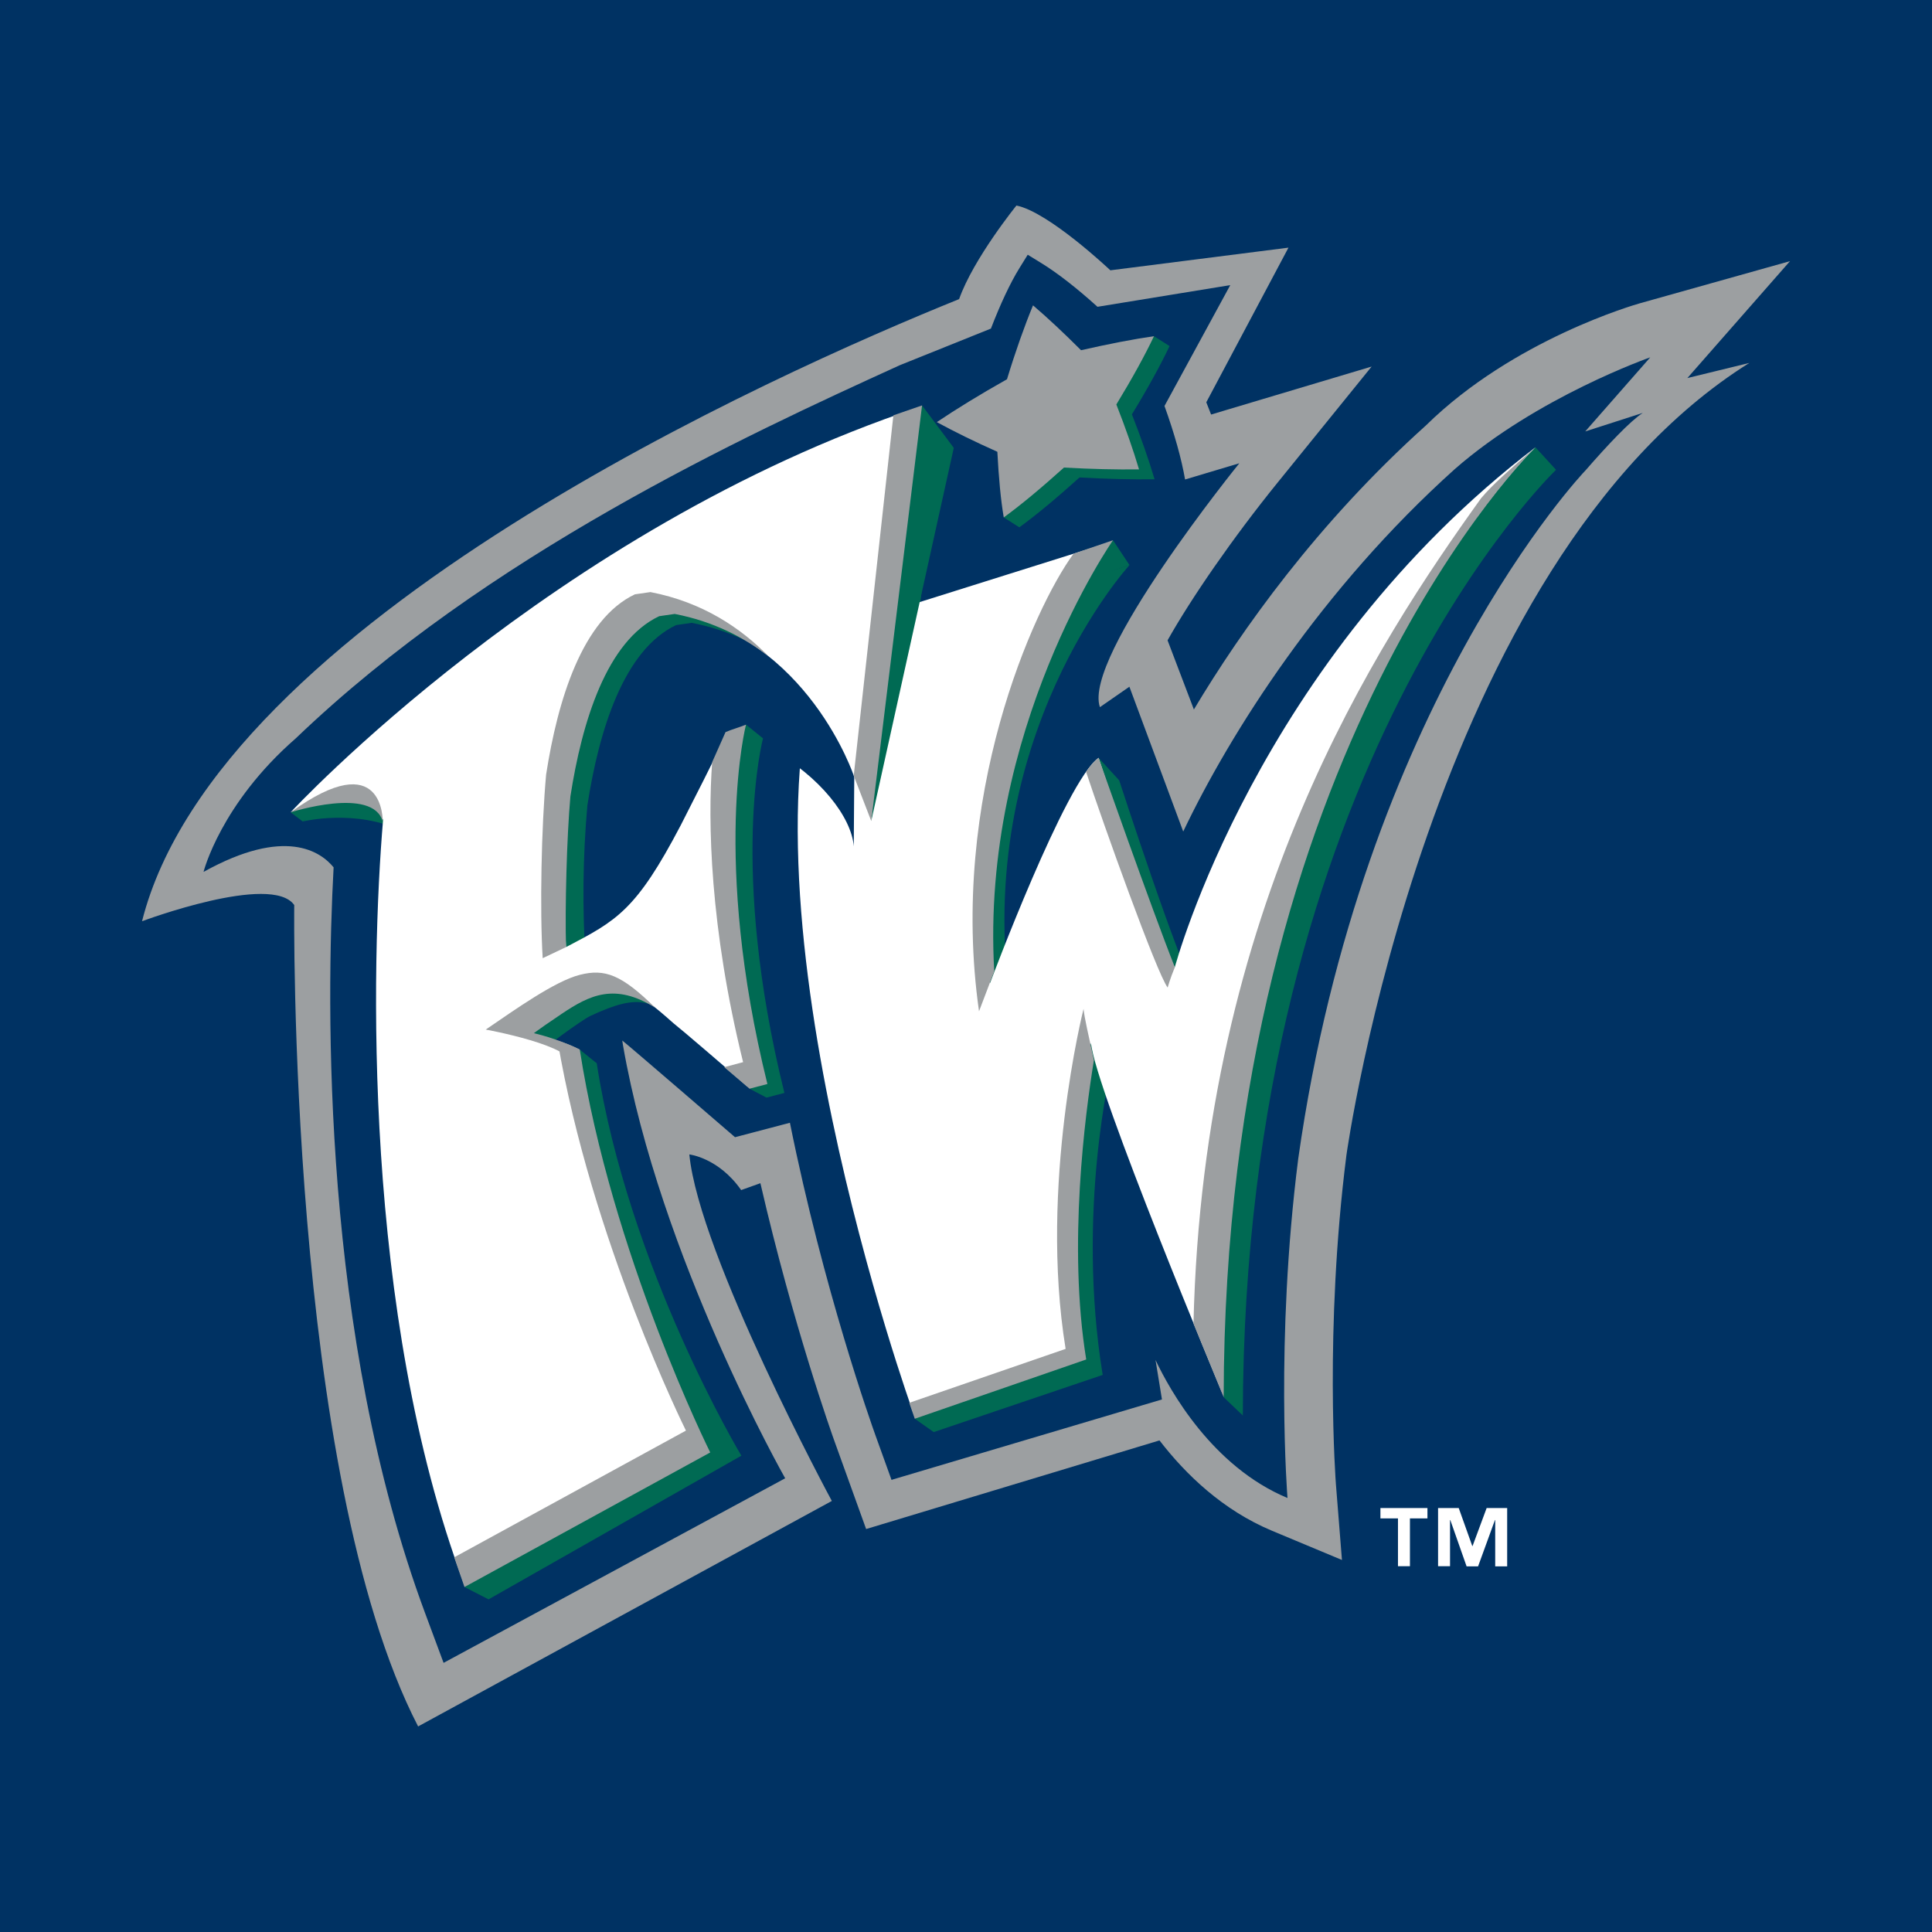 <?xml version="1.0" encoding="utf-8"?>
<!-- Generator: Adobe Illustrator 13.0.0, SVG Export Plug-In . SVG Version: 6.00 Build 14948)  -->
<!DOCTYPE svg PUBLIC "-//W3C//DTD SVG 1.0//EN" "http://www.w3.org/TR/2001/REC-SVG-20010904/DTD/svg10.dtd">
<svg version="1.0" id="Layer_1" xmlns="http://www.w3.org/2000/svg" xmlns:xlink="http://www.w3.org/1999/xlink" x="0px" y="0px"
	 width="192.756px" height="192.756px" viewBox="0 0 192.756 192.756" enable-background="new 0 0 192.756 192.756"
	 xml:space="preserve">
<g>
	<polygon fill-rule="evenodd" clip-rule="evenodd" fill="#003263" points="0,0 192.756,0 192.756,192.756 0,192.756 0,0 	"/>
	<path fill-rule="evenodd" clip-rule="evenodd" fill="#9C9FA1" d="M168.349,37.72l10.239-11.665l-14.943,4.195
		c-0.516,0.145-12.656,3.625-21.376,12.193c-10.842,9.744-18.413,20.419-23.154,28.342c0,0-2.62-6.897-2.627-6.9
		c2.366-4.21,6.517-10.228,10.978-15.735l9.381-11.577l-14.276,4.266l-1.739,0.521l-0.48-1.224l8.199-15.428l-17.771,2.261
		c0,0-6.138-5.815-9.37-6.462c0,0-4.289,5.292-5.719,9.335c-18.182,7.35-73.963,32.117-81.52,62.071c0,0,12.924-4.846,15.186-1.615
		c0,0-0.687,56.708,12.359,81.949l41.277-22.496c0,0-13.248-24.557-14.217-34.572c0,0,2.908,0.322,5.17,3.555l1.92-0.686
		c3.289,14.27,7.153,25.084,7.393,25.75l1.601,4.443l1.554,4.312l29.269-8.842c2.615,3.391,6.31,6.961,11.241,9.02l6.963,2.908
		l-0.6-7.523c-0.012-0.15-1.175-15.393,1.047-32.873c0,0,8.185-58.978,40.196-79.032L168.349,37.72L168.349,37.72z"/>
	<path fill-rule="evenodd" clip-rule="evenodd" fill="#003263" d="M158.182,46.937c2.232-2.562,4.449-4.916,5.716-5.74l-5.741,1.848
		l6.49-7.394c0,0-11.29,3.95-19.507,11.155c-13.305,11.947-22.395,26.301-27.089,36.156l-5.371-14.448
		c-0.001-0.004-1.562,1.078-2.942,2.039c-1.747-5.018,13.909-24.332,13.909-24.332l-5.411,1.618
		c-0.361-2.078-1.065-4.587-2.054-7.335l6.563-12.057l-13.248,2.162c-2.062-1.865-3.989-3.368-5.615-4.367l-1.346-0.827
		l-0.831,1.341c-0.916,1.479-1.903,3.593-2.84,6.027l-9.095,3.656C74.15,43.552,48.61,55.356,29.516,73.66
		c-7.512,6.543-9.209,13.329-9.209,13.329c8.165-4.537,11.709-2.009,12.977-0.452c-0.741,13.677-1.174,46.675,9.125,74.396
		l1.847,4.971l34.082-18.414c0,0-12.515-22.049-16.187-43.232l-0.068-0.445c0.499,0.367,11.25,9.646,11.25,9.646
		c0.032-0.01,5.477-1.441,5.477-1.441c3.353,16.637,8.142,30.096,8.537,31.191l1.601,4.443l0.108-0.039l26.873-7.99l-0.644-3.941
		c1.431,3.027,5.652,10.637,13.168,13.773c0,0-1.247-15.635,1.073-33.857C135.936,70.432,157.929,47.18,158.182,46.937
		L158.182,46.937z"/>
	<path fill-rule="evenodd" clip-rule="evenodd" fill="#006A53" d="M58.908,101.355c5.118-2.379,6.284-1.631,10.237,1.877
		c0.023,0.223,0.638,0.662,0.949,0.783c0.31,0.123,0.641,0.666,0.951,0.793c1.827,1.541,3.584,3.062,5.434,4.701
		c0.604-0.164,1.18-0.314,1.781-0.469c-5.573-22.538-2.134-35.373-2.134-35.373c-0.581,0.249-1.137,0.49-1.72,0.747
		c-1.528,3.091-2.996,6.012-4.542,9.032c-4.469,8.535-6.392,9.529-11.453,12.176c-0.3-4.896-0.278-10.015,0.192-15.267
		c1.15-7.431,3.614-15.521,8.863-17.992l1.545-0.222c13.586,2.616,17.801,16.033,17.801,16.033l2.292,3.982l4.512-36.726
		c-19.173,8.732-45.363,17.526-63.416,36.528c0,0,5.297-1.296,9.958,0.964c-1.214,14.337-1.739,50.618,8.585,76.647l25.224-14.334
		c0,0-11.269-18.738-14.429-39.146c-2.555-1.348-5.338-1.434-5.338-1.434S57.779,101.92,58.908,101.355L58.908,101.355z"/>
	<polygon fill-rule="evenodd" clip-rule="evenodd" fill="#006A53" points="48.744,159.57 46.341,158.338 49.201,156.113 
		48.744,159.57 	"/>
	<polygon fill-rule="evenodd" clip-rule="evenodd" fill="#006A53" points="30.202,81.959 28.997,81.045 32.89,79.639 30.202,81.959 
			"/>
	<polygon fill-rule="evenodd" clip-rule="evenodd" fill="#006A53" points="76.479,109.51 74.783,108.621 75.646,107.215 
		76.479,109.51 	"/>
	<polygon fill-rule="evenodd" clip-rule="evenodd" fill="#006A53" points="59.54,106.09 57.844,104.717 57.311,106.732 
		59.54,106.09 	"/>
	<polygon fill-rule="evenodd" clip-rule="evenodd" fill="#006A53" points="76.126,73.668 74.43,72.296 72.375,77.639 73.881,76.886 
		76.126,73.668 	"/>
	<path fill-rule="evenodd" clip-rule="evenodd" fill="#006A53" d="M84.729,65.182c-10.28,26.051,8.429,77.697,8.429,77.697
		l16.858-5.703c-2.672-16.369,0.892-30.863,0.892-30.863c0.411,4.576,13.09,34.912,13.09,34.912
		c0.068-64.661,31.249-94.351,31.249-94.351c-27.822,21.24-35.979,51.87-35.979,51.87c-1.438-1.937-7.606-20.889-7.606-20.889
		c-3.289,2.289-10.828,22.473-10.828,22.473c-3.906-26.756,11.856-43.949,11.856-43.949l-26.317,8.273L84.729,65.182L84.729,65.182z
		"/>
	<polygon fill-rule="evenodd" clip-rule="evenodd" fill="#006A53" points="109.606,75.61 111.662,77.855 110.601,79.992 
		109.606,75.61 	"/>
	<polygon fill-rule="evenodd" clip-rule="evenodd" fill="#006A53" points="112.69,56.379 111.045,53.9 107.398,58.15 112.69,56.379 
			"/>
	<polygon fill-rule="evenodd" clip-rule="evenodd" fill="#006A53" points="93.512,139.979 93.158,142.879 91.267,141.549 
		93.512,139.979 	"/>
	<polygon fill-rule="evenodd" clip-rule="evenodd" fill="#006A53" points="123.998,141.225 122.086,139.402 121.122,133.377 
		123.998,141.225 	"/>
	<polygon fill-rule="evenodd" clip-rule="evenodd" fill="#006A53" points="155.247,46.874 150.072,51.536 142.306,59.445 
		142.589,57.043 147.39,50.052 150.991,46.592 153.192,44.629 155.247,46.874 	"/>
	<path fill-rule="evenodd" clip-rule="evenodd" fill="#FFFFFF" d="M82.673,62.937c-10.28,26.051,8.429,77.979,8.429,77.979
		l16.859-5.986c-2.673-16.369,0.89-30.863,0.89-30.863c0.412,4.578,13.091,34.914,13.091,34.914
		c0.067-64.661,31.25-94.352,31.25-94.352c-27.825,21.242-35.979,51.87-35.979,51.87c-1.439-1.937-7.607-20.889-7.607-20.889
		c-3.29,2.288-10.828,22.474-10.828,22.474c-3.906-26.757,11.855-43.949,11.855-43.949l-26.316,8.273L82.673,62.937L82.673,62.937z"
		/>
	<path fill-rule="evenodd" clip-rule="evenodd" fill="#9C9FA1" d="M99.196,96.905C97.801,72.832,111.045,53.9,111.045,53.9
		l-3.939,1.343c-4.02,5.493-12.466,24.384-9.428,45.652L99.196,96.905L99.196,96.905z"/>
	<path fill-rule="evenodd" clip-rule="evenodd" fill="#9C9FA1" d="M122.086,139.402c0.069-64.66,31.106-94.773,31.106-94.773
		c-2.802,2.423-4.319,3.765-5.429,5.087c-10.507,14.656-27.721,40.813-28.689,82.342L122.086,139.402L122.086,139.402z"/>
	<path fill-rule="evenodd" clip-rule="evenodd" fill="#9C9FA1" d="M108.356,77.002c1.719,5.187,7.023,20.023,8.14,21.527
		c0,0,0.233-0.859,0.718-2.03c-2.315-5.828-7.607-20.889-7.607-20.889C109.237,75.866,108.814,76.35,108.356,77.002L108.356,77.002z
		"/>
	<path fill-rule="evenodd" clip-rule="evenodd" fill="#9C9FA1" d="M91.267,141.549l17.106-5.914
		c-1.849-11.322-0.105-24.518,0.768-29.869c-0.518-2.377-0.959-4.262-1.035-5.107c0,0-4.461,17.551-1.789,33.92l-15.601,5.381
		L91.267,141.549L91.267,141.549z"/>
	<path fill-rule="evenodd" clip-rule="evenodd" fill="#006A53" d="M101.698,52.611c-0.3-1.744-0.505-3.972-0.639-6.547
		c-1.663-2.038-3.652-2.88-5.395-3.834c1.919-1.293,3.665-1.887,6.358-3.405c0.846-2.789,0.76-4.125,1.611-6.189
		c1.48,1.263,3.483,2.447,5.776,3.294c2.789-0.634,5.257-1.111,7.277-1.4c-0.892,1.884-2.175,4.224-3.756,6.812
		c0.915,2.335,1.683,4.517,2.262,6.476c-2.262,0.028-4.781-0.03-7.488-0.183C105.432,49.686,103.371,51.398,101.698,52.611
		L101.698,52.611z"/>
	<polygon fill-rule="evenodd" clip-rule="evenodd" fill="#006A53" points="116.688,34.529 115.134,33.542 112.766,36.024 
		116.688,34.529 	"/>
	<polygon fill-rule="evenodd" clip-rule="evenodd" fill="#006A53" points="101.698,52.611 100.145,51.623 102.314,49.11 
		101.698,52.611 	"/>
	<path fill-rule="evenodd" clip-rule="evenodd" fill="#9C9FA1" d="M100.145,51.623c-0.3-1.745-0.504-3.972-0.639-6.549
		c-2.266-1.012-4.295-2.005-6.038-2.959c1.919-1.293,4.308-2.761,7.001-4.278c0.848-2.789,1.745-5.309,2.596-7.372
		c1.48,1.263,3.084,2.768,4.792,4.476c2.791-0.635,5.257-1.11,7.277-1.399c-0.893,1.883-2.176,4.223-3.755,6.812
		c0.915,2.335,1.681,4.518,2.262,6.477c-2.262,0.028-4.782-0.03-7.487-0.183C103.877,48.697,101.819,50.41,100.145,51.623
		L100.145,51.623z"/>
	<path fill-rule="evenodd" clip-rule="evenodd" fill="#003263" d="M85.25,74.768l-4.52-5.685l-3.812,5.685
		c4.873,2.648,8.049,6.778,8.262,9.674L85.25,74.768L85.25,74.768z"/>
	<path fill-rule="evenodd" clip-rule="evenodd" fill="#FFFFFF" d="M91.679,40.628l-4.511,40.398l-1.953-3.54
		c0,0-4.554-13.858-18.14-16.475l-1.546,0.223c-5.249,2.471-7.712,10.562-8.863,17.991c-0.47,5.252-0.492,10.369-0.192,15.267
		c5.061-2.646,6.983-3.641,11.453-12.175c1.546-3.021,3.014-5.941,4.542-9.033c0.582-0.257,1.138-0.5,1.72-0.747
		c0,0-3.439,12.835,2.134,35.373c-0.601,0.152-1.177,0.305-1.781,0.469c-1.85-1.639-6.639-5.742-7.333-6.277
		c-3.953-3.508-5.12-4.256-10.237-1.877c0.011,0.1-4.707,3.301-4.707,3.301s2.782,0.086,5.338,1.434
		c3.159,20.408,13.016,39.711,13.016,39.711l-24.376,13.205C36.199,131,37.006,96.129,38.22,81.792
		c-1.385-3.252-6.003-1.873-7.767-1.292c-0.176,0.158-1.198,0.312-1.457,0.545C28.997,81.045,55.148,52.773,91.679,40.628
		L91.679,40.628z"/>
	<polygon fill-rule="evenodd" clip-rule="evenodd" fill="#006A53" points="89.887,46.381 86.925,81.915 95.159,44.685 
		89.887,46.381 	"/>
	<polygon fill-rule="evenodd" clip-rule="evenodd" fill="#006A53" points="95.159,44.685 91.993,40.449 89.887,48.641 
		95.159,44.685 	"/>
	<path fill-rule="evenodd" clip-rule="evenodd" fill="#9C9FA1" d="M56.473,94.492c-0.113-3.852,0.072-10.974,0.435-15.024
		c1.151-7.43,3.614-15.521,8.863-17.992l1.546-0.223c3.839,0.74,6.928,2.341,9.388,4.259c-2.747-2.827-6.583-5.433-11.811-6.44
		l-1.546,0.223c-5.249,2.472-7.712,10.562-8.863,17.992c-0.47,5.252-0.639,13.415-0.34,18.312L56.473,94.492L56.473,94.492z"/>
	<path fill-rule="evenodd" clip-rule="evenodd" fill="#9C9FA1" d="M46.341,158.338l24.519-13.426c0,0-9.857-19.787-13.016-40.195
		c-0.744-0.393-1.504-0.674-2.212-0.881c3.364,19.918,12.805,38.896,12.805,38.896l-23.119,12.641L46.341,158.338L46.341,158.338z"
		/>
	<path fill-rule="evenodd" clip-rule="evenodd" fill="#9C9FA1" d="M72.386,73.042c0.583-0.257,1.462-0.499,2.043-0.746
		c0,0-3.439,13.319,2.134,35.856c-0.602,0.152-1.178,0.305-1.781,0.469l-2.526-2.148c0.603-0.162,1.282-0.348,1.884-0.502
		c-3.323-13.436-3.53-24.057-3.085-29.932L72.386,73.042L72.386,73.042z"/>
	<polygon fill-rule="evenodd" clip-rule="evenodd" fill="#9C9FA1" points="89.133,41.438 85.176,77.389 86.925,81.915 
		91.993,40.449 89.133,41.438 	"/>
	<path fill-rule="evenodd" clip-rule="evenodd" fill="#9C9FA1" d="M48.466,102.719c0,0,8.999,1.637,8.514,3.574l0.863-1.576
		C57.844,104.717,52.844,102.152,48.466,102.719L48.466,102.719z"/>
	<path fill-rule="evenodd" clip-rule="evenodd" fill="#9C9FA1" d="M28.997,81.045c0,0,8.22-2.629,9.189,0.925
		C38.186,81.97,38.367,74.26,28.997,81.045L28.997,81.045z"/>
	<path fill-rule="evenodd" clip-rule="evenodd" fill="#9C9FA1" d="M48.466,102.719c2.889-1.967,6.879-4.826,9.385-5.461
		c2.497-0.632,4.153-0.026,7.521,3.283c-4.025-2.508-6.532-1.27-9.321,0.602c-2.79,1.869-3.142,2.223-3.142,2.223
		S50.555,102.67,48.466,102.719L48.466,102.719z"/>
	<path fill-rule="evenodd" clip-rule="evenodd" fill="#FFFFFF" d="M142.416,151.49h-1.747v4.773h-1.193v-4.773h-1.751v-1.031h4.691
		V151.49L142.416,151.49L142.416,151.49z M150.37,156.277h-1.193v-4.623h-0.026l-1.683,4.623h-1.145l-1.626-4.623h-0.027v4.609
		h-1.193v-5.805h2.061l1.352,3.789h0.028l1.405-3.789h2.048V156.277L150.37,156.277z"/>
</g>
</svg>
